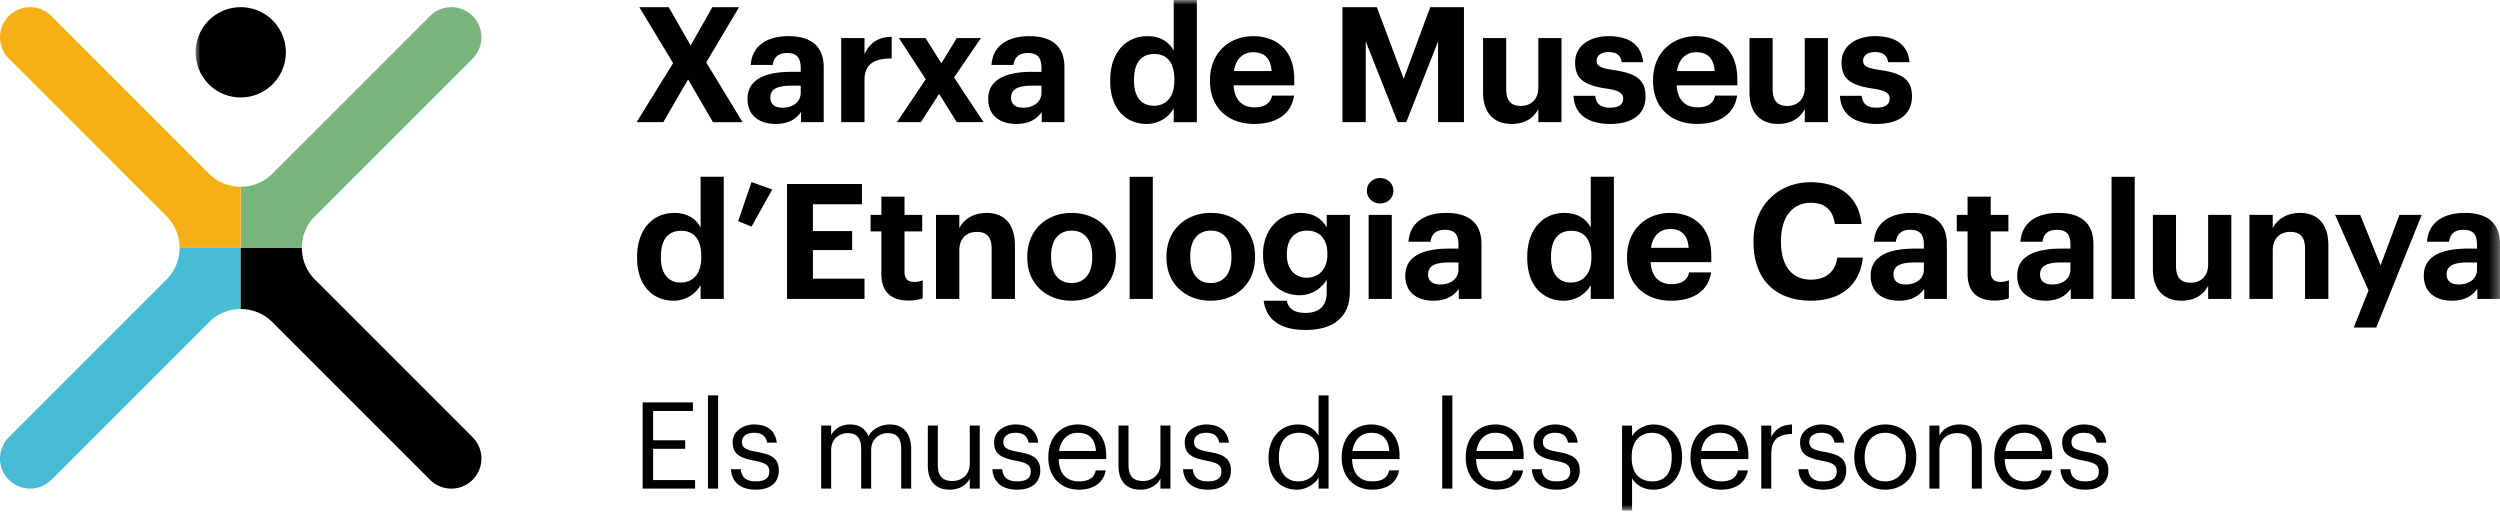 <svg width="260" height="54" xmlns="http://www.w3.org/2000/svg" xmlns:xlink="http://www.w3.org/1999/xlink"><defs><path id="a" d="M0 0h239.659v53.096H0z"/></defs><g fill="none" fill-rule="evenodd"><path d="M31.392 25.781c0-1.193.455-2.388 1.366-3.298L49.153 6.09a3.126 3.126 0 0 0 .89-2.621A3.137 3.137 0 0 0 47.346.772a3.124 3.124 0 0 0-2.617.891L28.333 18.058a4.654 4.654 0 0 1-3.299 1.366v6.357h6.358Z" fill="#78B47C"/><path d="M5.342 1.663a3.124 3.124 0 0 0-2.62-.89A3.136 3.136 0 0 0 .026 3.467a3.123 3.123 0 0 0 .89 2.62l16.395 16.395a4.654 4.654 0 0 1 1.366 3.299h6.358v-6.358a4.65 4.65 0 0 1-3.299-1.367L5.342 1.663Z" fill="#F6B015"/><path d="M18.677 25.781a4.65 4.65 0 0 1-1.366 3.298L.917 45.474a3.126 3.126 0 0 0-.891 2.62 3.135 3.135 0 0 0 2.697 2.696 3.125 3.125 0 0 0 2.62-.89l16.393-16.395a4.653 4.653 0 0 1 3.298-1.367v-6.357h-6.357Z" fill="#46BDD4"/><g transform="translate(20.34)"><mask id="b" fill="#fff"><use xlink:href="#a"/></mask><path d="M196.625 46.991c-1.204-.213-1.53-.45-1.53-1.04 0-.564.49-.94 1.242-.94.827 0 1.228.313 1.379 1.028h1.002c-.175-1.417-1.19-1.893-2.37-1.893-1.027 0-2.218.626-2.218 1.843 0 1.14.576 1.617 2.282 1.93 1.015.188 1.529.414 1.529 1.103 0 .702-.439 1.04-1.43 1.04-1.052 0-1.466-.489-1.54-1.265h-1.017c.064 1.341 1.003 2.13 2.57 2.13 1.592 0 2.407-.802 2.407-1.992 0-1.392-.952-1.693-2.306-1.944Zm-4.6-.087c-.1-1.354-.803-1.893-1.881-1.893-1.066 0-1.78.727-1.955 1.893h3.836Zm1.065.501v.339h-4.94c.052 1.491.765 2.319 2.107 2.319 1.016 0 1.604-.377 1.742-1.141h1.041c-.226 1.316-1.317 2.005-2.796 2.005-1.855 0-3.171-1.303-3.171-3.32v-.101c0-1.981 1.266-3.36 3.07-3.36 1.518 0 2.947.915 2.947 3.259Zm-9.627-3.26c-1.078 0-1.805.54-2.106 1.155v-1.04h-1.04v6.555h1.04V46.84c0-1.178.865-1.793 1.83-1.793 1.054 0 1.542.515 1.542 1.667v4.1h1.04V46.79c0-1.906-.952-2.645-2.306-2.645Zm-5.59 3.36c0-1.516-.84-2.494-2.144-2.494-1.315 0-2.143.978-2.143 2.482v.1c0 1.492.815 2.47 2.143 2.47 1.316 0 2.144-.99 2.144-2.47v-.087Zm1.079-.024v.1c0 1.98-1.368 3.346-3.235 3.346-1.868 0-3.21-1.416-3.21-3.334v-.1c0-1.968 1.368-3.347 3.222-3.347 1.855 0 3.223 1.366 3.223 3.335Zm-9.59-.49c-1.204-.213-1.53-.45-1.53-1.04 0-.564.49-.94 1.24-.94.829 0 1.23.313 1.38 1.028h1.002c-.175-1.417-1.19-1.893-2.368-1.893-1.028 0-2.22.626-2.22 1.843 0 1.14.578 1.617 2.283 1.93 1.015.188 1.53.414 1.53 1.103 0 .702-.44 1.04-1.43 1.04-1.053 0-1.467-.489-1.542-1.265h-1.016c.063 1.341 1.004 2.13 2.57 2.13 1.592 0 2.408-.802 2.408-1.992 0-1.392-.953-1.693-2.307-1.944Zm-5.49-1.554V44.26h-1.04v6.556h1.04v-3.597c0-1.618.84-2.032 2.156-2.094v-.978c-1.179.038-1.743.552-2.157 1.291Zm-3.447 1.467c-.1-1.354-.802-1.893-1.88-1.893-1.067 0-1.781.727-1.957 1.893h3.837Zm1.065.501v.339h-4.94c.051 1.491.766 2.319 2.107 2.319 1.015 0 1.604-.377 1.743-1.141h1.04c-.226 1.316-1.316 2.005-2.796 2.005-1.854 0-3.172-1.303-3.172-3.32v-.101c0-1.981 1.267-3.36 3.072-3.36 1.517 0 2.946.915 2.946 3.259Zm-7.973.088c0-1.655-.914-2.482-2.017-2.482-1.216 0-2.144.802-2.144 2.482v.1c0 1.68.877 2.47 2.156 2.47 1.304 0 2.005-.878 2.005-2.47v-.1Zm1.079-.05v.1c0 2.006-1.18 3.384-2.984 3.384-1.078 0-1.842-.539-2.219-1.19v3.36h-1.04v-8.838h1.04v1.102c.377-.638 1.267-1.215 2.22-1.215 1.717 0 2.983 1.253 2.983 3.297Zm-12.95-.452c-1.202-.213-1.528-.45-1.528-1.04 0-.564.489-.94 1.24-.94.828 0 1.23.313 1.38 1.028h1.002c-.175-1.417-1.19-1.893-2.368-1.893-1.029 0-2.22.626-2.22 1.843 0 1.14.577 1.617 2.282 1.93 1.016.188 1.53.414 1.53 1.103 0 .702-.44 1.04-1.43 1.04-1.052 0-1.467-.489-1.542-1.265h-1.015c.063 1.341 1.003 2.13 2.57 2.13 1.592 0 2.407-.802 2.407-1.992 0-1.392-.953-1.693-2.307-1.944Zm-4.599-.087c-.1-1.354-.802-1.893-1.88-1.893-1.065 0-1.78.727-1.956 1.893h3.836Zm1.065.501v.339h-4.938c.049 1.491.764 2.319 2.106 2.319 1.015 0 1.604-.377 1.742-1.141h1.04c-.226 1.316-1.316 2.005-2.795 2.005-1.855 0-3.171-1.303-3.171-3.32v-.101c0-1.981 1.265-3.36 3.07-3.36 1.518 0 2.946.915 2.946 3.259Zm-8.461 3.41h1.053v-9.69h-1.053v9.69Zm-5.503-3.911c-.1-1.354-.802-1.893-1.88-1.893-1.065 0-1.78.727-1.955 1.893h3.835Zm1.066.501v.339h-4.939c.05 1.491.764 2.319 2.106 2.319 1.015 0 1.605-.377 1.742-1.141h1.04c-.225 1.316-1.316 2.005-2.794 2.005-1.856 0-3.172-1.303-3.172-3.32v-.101c0-1.981 1.266-3.36 3.071-3.36 1.518 0 2.946.915 2.946 3.259Zm-8.386.076c0-1.68-.802-2.47-2.08-2.47-1.304 0-2.082.915-2.082 2.507v.1c0 1.655.89 2.445 1.993 2.445 1.217 0 2.17-.803 2.17-2.483v-.1Zm-.037-6.356h1.04v9.69h-1.04v-1.13c-.377.64-1.292 1.242-2.244 1.242-1.717 0-2.959-1.215-2.959-3.259v-.1c0-2.005 1.254-3.422 3.06-3.422 1.09 0 1.766.527 2.143 1.166v-4.187Zm-11.42 5.866c-1.203-.213-1.53-.45-1.53-1.04 0-.564.49-.94 1.242-.94.827 0 1.229.313 1.379 1.028h1.003c-.175-1.417-1.19-1.893-2.37-1.893-1.027 0-2.219.626-2.219 1.843 0 1.14.577 1.617 2.282 1.93 1.016.188 1.53.414 1.53 1.103 0 .702-.439 1.04-1.43 1.04-1.052 0-1.466-.489-1.54-1.265h-1.016c.062 1.341 1.002 2.13 2.569 2.13 1.592 0 2.407-.802 2.407-1.992 0-1.392-.953-1.693-2.307-1.944Zm-5.026 1.241c0 1.179-.878 1.794-1.805 1.794-1.028 0-1.517-.515-1.517-1.668v-4.099h-1.04v4.15c0 1.804.977 2.518 2.28 2.518 1.054 0 1.781-.539 2.082-1.152v1.04h1.04v-6.556h-1.04v3.973Zm-6.706-1.328c-.1-1.354-.802-1.893-1.88-1.893-1.066 0-1.78.727-1.956 1.893h3.836Zm1.065.501v.339h-4.939c.05 1.491.764 2.319 2.107 2.319 1.015 0 1.604-.377 1.741-1.141h1.042c-.227 1.316-1.318 2.005-2.796 2.005-1.856 0-3.172-1.303-3.172-3.32v-.101c0-1.981 1.266-3.36 3.072-3.36 1.517 0 2.945.915 2.945 3.259Zm-9.163-.414c-1.203-.213-1.53-.45-1.53-1.04 0-.564.49-.94 1.242-.94.827 0 1.229.313 1.38 1.028h1.002c-.176-1.417-1.191-1.893-2.37-1.893-1.027 0-2.218.626-2.218 1.843 0 1.14.576 1.617 2.281 1.93 1.015.188 1.53.414 1.53 1.103 0 .702-.439 1.04-1.43 1.04-1.052 0-1.466-.489-1.542-1.265h-1.014c.062 1.341 1.002 2.13 2.57 2.13 1.59 0 2.406-.802 2.406-1.992 0-1.392-.953-1.693-2.307-1.944Zm-5.026 1.241c0 1.179-.878 1.794-1.805 1.794-1.028 0-1.517-.515-1.517-1.668v-4.099h-1.04v4.15c0 1.804.977 2.518 2.28 2.518 1.055 0 1.781-.539 2.082-1.152v1.04h1.04v-6.556h-1.04v3.973Zm-8.297-4.086c-.815 0-1.794.376-2.245 1.228-.338-.878-1.077-1.228-1.917-1.228-.941 0-1.655.5-1.956 1.116v-1.003h-1.04v6.556h1.04v-4.012c0-1.178.877-1.755 1.73-1.755.902 0 1.391.477 1.391 1.63v4.137h1.04v-4.012c0-1.178.879-1.755 1.73-1.755.903 0 1.392.477 1.392 1.63v4.137h1.04v-4.062c0-1.905-1.027-2.607-2.205-2.607ZM58.353 46.99c-1.203-.213-1.53-.45-1.53-1.04 0-.564.49-.94 1.242-.94.827 0 1.229.313 1.38 1.028h1.002c-.176-1.417-1.19-1.893-2.37-1.893-1.027 0-2.219.626-2.219 1.843 0 1.14.577 1.617 2.282 1.93 1.015.188 1.53.414 1.53 1.103 0 .702-.439 1.04-1.43 1.04-1.053 0-1.466-.489-1.542-1.265h-1.014c.062 1.341 1.002 2.13 2.57 2.13 1.591 0 2.406-.802 2.406-1.992 0-1.392-.953-1.693-2.307-1.944Zm-5.064 3.824h1.054v-9.69h-1.054v9.69Zm-5.703-4.136h3.334v-.891h-3.334v-3.046h4.137v-.89h-5.228v8.963h5.453v-.89h-4.362v-3.246Zm189.683-19.384h-.936c-1.405 0-2.225.301-2.225 1.237 0 .635.385 1.053 1.271 1.053 1.07 0 1.89-.585 1.89-1.555v-.735Zm2.39-1.906v5.7h-2.357v-1.052c-.502.702-1.271 1.237-2.642 1.237-1.588 0-2.925-.77-2.925-2.608 0-2.04 1.872-2.809 4.547-2.809h.987v-.35c0-1.037-.318-1.606-1.422-1.606-.952 0-1.387.485-1.488 1.237h-2.29c.15-2.072 1.79-2.993 3.929-2.993 2.14 0 3.662.87 3.662 3.244Zm-12.418 2.207-2.124-5.25h-2.608l3.478 7.858-1.539 3.862h2.341l4.732-11.72h-2.324l-1.956 5.25Zm-8.373-5.45c-1.455 0-2.408.718-2.843 1.588v-1.388h-2.424v8.744h2.424v-5.05c0-1.286.786-1.922 1.823-1.922 1.07 0 1.537.569 1.537 1.756v5.216h2.425v-5.567c0-2.341-1.22-3.378-2.942-3.378Zm-9.56 5.333c0 1.287-.803 1.923-1.823 1.923-1.035 0-1.52-.569-1.52-1.756v-5.3h-2.408v5.634c0 2.291 1.27 3.294 2.976 3.294 1.438 0 2.323-.669 2.774-1.555v1.37h2.409v-8.743h-2.409v5.133Zm-10.047 3.61h2.407V18.385h-2.407V31.09Zm-4.276-3.794h-.937c-1.404 0-2.223.301-2.223 1.237 0 .635.384 1.053 1.27 1.053 1.07 0 1.89-.585 1.89-1.555v-.735Zm0-1.438v-.35c0-1.037-.318-1.606-1.421-1.606-.954 0-1.388.485-1.488 1.237h-2.291c.15-2.072 1.788-2.993 3.93-2.993 2.139 0 3.66.87 3.66 3.244v5.7h-2.357v-1.052c-.502.702-1.27 1.237-2.642 1.237-1.588 0-2.925-.77-2.925-2.608 0-2.04 1.872-2.809 4.547-2.809h.987Zm-10.698 2.642c0 1.822.986 2.759 2.825 2.759.652 0 1.138-.117 1.472-.235v-1.872a2.26 2.26 0 0 1-.92.167c-.619 0-.97-.335-.97-1.037v-4.213h1.839v-1.722h-1.839v-1.889h-2.407v1.889h-1.12v1.722h1.12v4.43Zm-4.544-1.204h-.937c-1.404 0-2.224.301-2.224 1.237 0 .635.385 1.053 1.271 1.053 1.07 0 1.89-.585 1.89-1.555v-.735Zm.033 3.795v-1.053c-.502.702-1.271 1.237-2.642 1.237-1.588 0-2.925-.77-2.925-2.608 0-2.04 1.872-2.809 4.547-2.809h.987v-.35c0-1.037-.319-1.606-1.422-1.606-.953 0-1.387.485-1.488 1.237h-2.29c.15-2.072 1.789-2.993 3.929-2.993 2.14 0 3.661.87 3.661 3.244v5.7h-2.357Zm-9.04-4.296c-.218 1.538-1.255 2.29-2.743 2.29-1.973 0-3.11-1.438-3.11-3.913v-.134c0-2.473 1.204-3.945 3.093-3.945 1.505 0 2.308.77 2.508 2.207h2.776c-.284-2.942-2.424-4.346-5.3-4.346-3.393 0-5.936 2.473-5.936 6.102v.133c0 3.678 2.09 6.086 6.003 6.086 2.942 0 5.066-1.522 5.367-4.48h-2.659Zm-15.461-1.02c-.084-1.32-.752-1.956-1.906-1.956-1.088 0-1.822.718-2.007 1.956h3.913Zm2.357 1.487h-6.303c.066 1.455.853 2.291 2.174 2.291 1.12 0 1.671-.485 1.822-1.22h2.29c-.283 1.89-1.789 2.942-4.18 2.942-2.64 0-4.563-1.655-4.563-4.447v-.134c0-2.759 1.956-4.548 4.497-4.548 2.257 0 4.263 1.321 4.263 4.448v.668Zm-12.468-.635c0-1.738-.77-2.624-2.091-2.624-1.353 0-2.106.92-2.106 2.658v.134c0 1.738.836 2.591 2.04 2.591 1.27 0 2.157-.853 2.157-2.625v-.134Zm-.068-8.242h2.408V31.09h-2.408v-1.455c-.451.886-1.52 1.639-2.809 1.639-2.123 0-3.795-1.522-3.795-4.43v-.134c0-2.875 1.656-4.565 3.845-4.565 1.405 0 2.275.619 2.76 1.505v-5.266Zm-13.755 8.911h-.936c-1.405 0-2.224.301-2.224 1.237 0 .635.385 1.053 1.271 1.053 1.07 0 1.889-.585 1.889-1.555v-.735Zm.034 3.795v-1.053c-.502.702-1.271 1.237-2.642 1.237-1.588 0-2.926-.77-2.926-2.608 0-2.04 1.873-2.809 4.548-2.809h.986v-.35c0-1.037-.318-1.606-1.42-1.606-.954 0-1.389.485-1.489 1.237h-2.29c.15-2.072 1.788-2.993 3.928-2.993 2.14 0 3.662.87 3.662 3.244v5.7h-2.357Zm-8.191-12.572c-.77 0-1.371.568-1.371 1.32 0 .753.602 1.322 1.37 1.322.787 0 1.388-.569 1.388-1.322 0-.752-.6-1.32-1.387-1.32Zm-1.187 12.572h2.407v-8.744h-2.407v8.744Zm-4.293-4.714c0-1.488-.786-2.39-2.107-2.39-1.354 0-2.106.968-2.106 2.406v.134c0 1.454.852 2.357 2.056 2.357 1.27 0 2.157-.903 2.157-2.39v-.117Zm2.34 4.029c-.016 2.591-1.739 3.912-4.614 3.912-2.825 0-4.113-1.237-4.347-3.043h2.408c.15.77.702 1.27 1.939 1.27 1.471 0 2.207-.768 2.207-2.139v-1.32c-.485.851-1.522 1.62-2.809 1.62-2.123 0-3.812-1.588-3.812-4.179v-.117c0-2.508 1.672-4.264 3.845-4.264 1.422 0 2.275.619 2.776 1.505v-1.304h2.407v8.059Zm-12.318-3.745c0-1.672-.785-2.675-2.14-2.675-1.337 0-2.14.97-2.14 2.64v.135c0 1.671.769 2.675 2.14 2.675 1.355 0 2.14-1.004 2.14-2.659v-.116Zm2.457-.034v.134c0 2.759-1.989 4.514-4.614 4.514-2.608 0-4.597-1.739-4.597-4.464v-.133c0-2.743 1.99-4.532 4.614-4.532 2.625 0 4.597 1.756 4.597 4.48ZM97.145 31.09h2.407V18.384h-2.407V31.09Zm-3.893-4.43c0-1.672-.785-2.675-2.14-2.675-1.337 0-2.14.97-2.14 2.64v.135c0 1.671.77 2.675 2.14 2.675 1.355 0 2.14-1.004 2.14-2.659v-.116Zm2.459-.034v.134c0 2.759-1.99 4.514-4.615 4.514-2.608 0-4.598-1.739-4.598-4.464v-.133c0-2.743 1.99-4.532 4.615-4.532 2.624 0 4.598 1.756 4.598 4.48ZM85.214 31.09v-5.567c0-2.341-1.22-3.378-2.942-3.378-1.455 0-2.408.72-2.842 1.589v-1.388h-2.424v8.744h2.424v-5.05c0-1.286.785-1.922 1.822-1.922 1.07 0 1.538.569 1.538 1.756v5.216h2.424ZM73.731 28.28v-4.213h1.838v-1.722h-1.838v-1.889h-2.408v1.889h-1.12v1.722h1.12v4.43c0 1.823.986 2.76 2.825 2.76.652 0 1.137-.117 1.471-.235v-1.872a2.249 2.249 0 0 1-.92.167c-.618 0-.968-.335-.968-1.037Zm-4.16.702h-5.367v-2.976h4.08v-1.972h-4.08v-2.792h5.099v-2.107h-7.791V31.09h8.058v-2.107Zm-13.14-5.985 1.388.569 2.157-3.862-2.157-.77-1.388 4.063Zm-3.841 3.628c0-1.738-.77-2.624-2.09-2.624-1.354 0-2.107.92-2.107 2.658v.134c0 1.738.836 2.591 2.04 2.591 1.27 0 2.157-.853 2.157-2.625v-.134Zm-.067-8.242h2.408V31.09h-2.408v-1.455c-.452.886-1.522 1.639-2.809 1.639-2.124 0-3.795-1.522-3.795-4.43v-.134c0-2.875 1.655-4.565 3.845-4.565 1.404 0 2.274.619 2.76 1.505v-5.266ZM174.811 11.2c-1.053 0-1.438-.452-1.538-1.237h-2.257c.084 1.89 1.455 2.926 3.812 2.926 2.307 0 3.678-.987 3.678-2.876 0-1.872-1.204-2.424-3.394-2.742-1.27-.184-1.689-.401-1.689-.953 0-.535.452-.903 1.238-.903.836 0 1.237.335 1.37 1.054h2.225c-.218-2.007-1.673-2.708-3.611-2.708-1.79 0-3.462.902-3.462 2.725 0 1.704.903 2.374 3.227 2.724 1.254.184 1.772.435 1.772 1.037 0 .602-.434.953-1.371.953Zm-10.228 1.689c1.437 0 2.323-.67 2.775-1.556v1.371h2.407V3.962h-2.407v5.132c0 1.288-.802 1.923-1.822 1.923-1.037 0-1.521-.569-1.521-1.756V3.962h-2.409v5.634c0 2.29 1.271 3.294 2.977 3.294Zm-10.514-5.5h3.913c-.084-1.322-.753-1.957-1.906-1.957-1.086 0-1.822.718-2.007 1.956Zm-2.49 1.053v-.134c0-2.76 1.956-4.547 4.497-4.547 2.257 0 4.263 1.32 4.263 4.446v.668h-6.303c.068 1.456.853 2.291 2.174 2.291 1.12 0 1.672-.484 1.822-1.22h2.29c-.284 1.89-1.789 2.943-4.178 2.943-2.642 0-4.565-1.655-4.565-4.447Zm-4.478 2.758c-1.053 0-1.438-.452-1.538-1.237h-2.257c.084 1.89 1.454 2.926 3.812 2.926 2.307 0 3.678-.987 3.678-2.876 0-1.872-1.204-2.424-3.394-2.742-1.27-.184-1.688-.401-1.688-.953 0-.535.45-.903 1.237-.903.835 0 1.237.335 1.37 1.054h2.224c-.217-2.007-1.671-2.708-3.61-2.708-1.79 0-3.462.902-3.462 2.725 0 1.704.902 2.374 3.227 2.724 1.253.184 1.772.435 1.772 1.037 0 .602-.435.953-1.37.953Zm-10.228 1.689c1.437 0 2.323-.67 2.774-1.556v1.371h2.409V3.962h-2.409v5.132c0 1.288-.802 1.923-1.822 1.923-1.036 0-1.52-.569-1.52-1.756V3.962h-2.408v5.634c0 2.29 1.27 3.294 2.976 3.294Zm-15.176-8.577 3.327 8.392h.886l3.31-8.392v8.392h2.692V.752h-3.511l-2.758 7.44-2.792-7.44h-3.578v11.953h2.424V4.313Zm-13.705 3.076h3.912c-.083-1.32-.752-1.956-1.906-1.956-1.087 0-1.822.718-2.006 1.956Zm-2.491 1.054v-.134c0-2.76 1.956-4.547 4.497-4.547 2.258 0 4.263 1.32 4.263 4.446v.668h-6.302c.066 1.456.852 2.291 2.173 2.291 1.12 0 1.671-.484 1.822-1.22h2.29c-.284 1.89-1.788 2.943-4.179 2.943-2.642 0-4.564-1.655-4.564-4.447Zm-7.905-.034c0 1.738.837 2.591 2.04 2.591 1.27 0 2.157-.853 2.157-2.624v-.134c0-1.739-.77-2.625-2.09-2.625-1.354 0-2.107.92-2.107 2.658v.134Zm-2.474.05v-.134c0-2.875 1.656-4.563 3.845-4.563 1.405 0 2.275.617 2.758 1.503V0h2.409v12.706h-2.409v-1.454c-.45.887-1.52 1.639-2.808 1.639-2.123 0-3.795-1.521-3.795-4.43Zm-7.151.452h-.936c-1.405 0-2.224.3-2.224 1.236 0 .635.385 1.054 1.271 1.054 1.07 0 1.889-.586 1.889-1.555v-.735Zm0-1.439v-.35c0-1.037-.318-1.606-1.42-1.606-.954 0-1.39.485-1.489 1.238h-2.29c.15-2.073 1.788-2.992 3.929-2.992 2.14 0 3.66.868 3.66 3.242v5.701h-2.357v-1.053c-.501.702-1.27 1.238-2.64 1.238-1.59 0-2.927-.77-2.927-2.609 0-2.039 1.873-2.809 4.548-2.809h.986Zm-12.536 5.233 1.89-2.942 1.838 2.942h2.792L78.88 8.058l2.792-4.096h-2.508l-1.604 2.625-1.64-2.625h-2.775l2.793 4.28-2.993 4.463h2.49Zm-5.866-4.38c0-1.671 1.037-2.257 2.825-2.24V3.828c-1.42.017-2.273.635-2.825 1.806V3.962h-2.424v8.743h2.424v-4.38Zm-6.635.586h-.936c-1.404 0-2.223.3-2.223 1.236 0 .635.385 1.054 1.27 1.054 1.07 0 1.89-.586 1.89-1.555v-.735Zm0-1.439v-.35c0-1.037-.317-1.606-1.42-1.606-.954 0-1.388.485-1.488 1.238h-2.291c.15-2.073 1.789-2.992 3.93-2.992 2.139 0 3.66.868 3.66 3.242v5.701h-2.357v-1.053c-.502.702-1.27 1.238-2.641 1.238-1.589 0-2.926-.77-2.926-2.609 0-2.039 1.873-2.809 4.548-2.809h.985Zm-14.29 5.233L51.22 8.26l2.591 4.446h3.077l-3.78-6.218L56.519.752h-2.774L51.487 4.73 49.212.75h-3.059l3.51 5.819-3.794 6.135h2.776ZM12.419 29.08a4.65 4.65 0 0 1-1.366-3.298H4.694v6.357c1.193 0 2.388.456 3.299 1.367l16.393 16.394a3.123 3.123 0 0 0 2.618.89 3.135 3.135 0 0 0 2.698-2.694 3.126 3.126 0 0 0-.89-2.622L12.418 29.08ZM4.694 10.134a4.693 4.693 0 1 1 0-9.387 4.693 4.693 0 0 1 0 9.387Z" fill="#000" mask="url(#b)"/></g></g></svg>